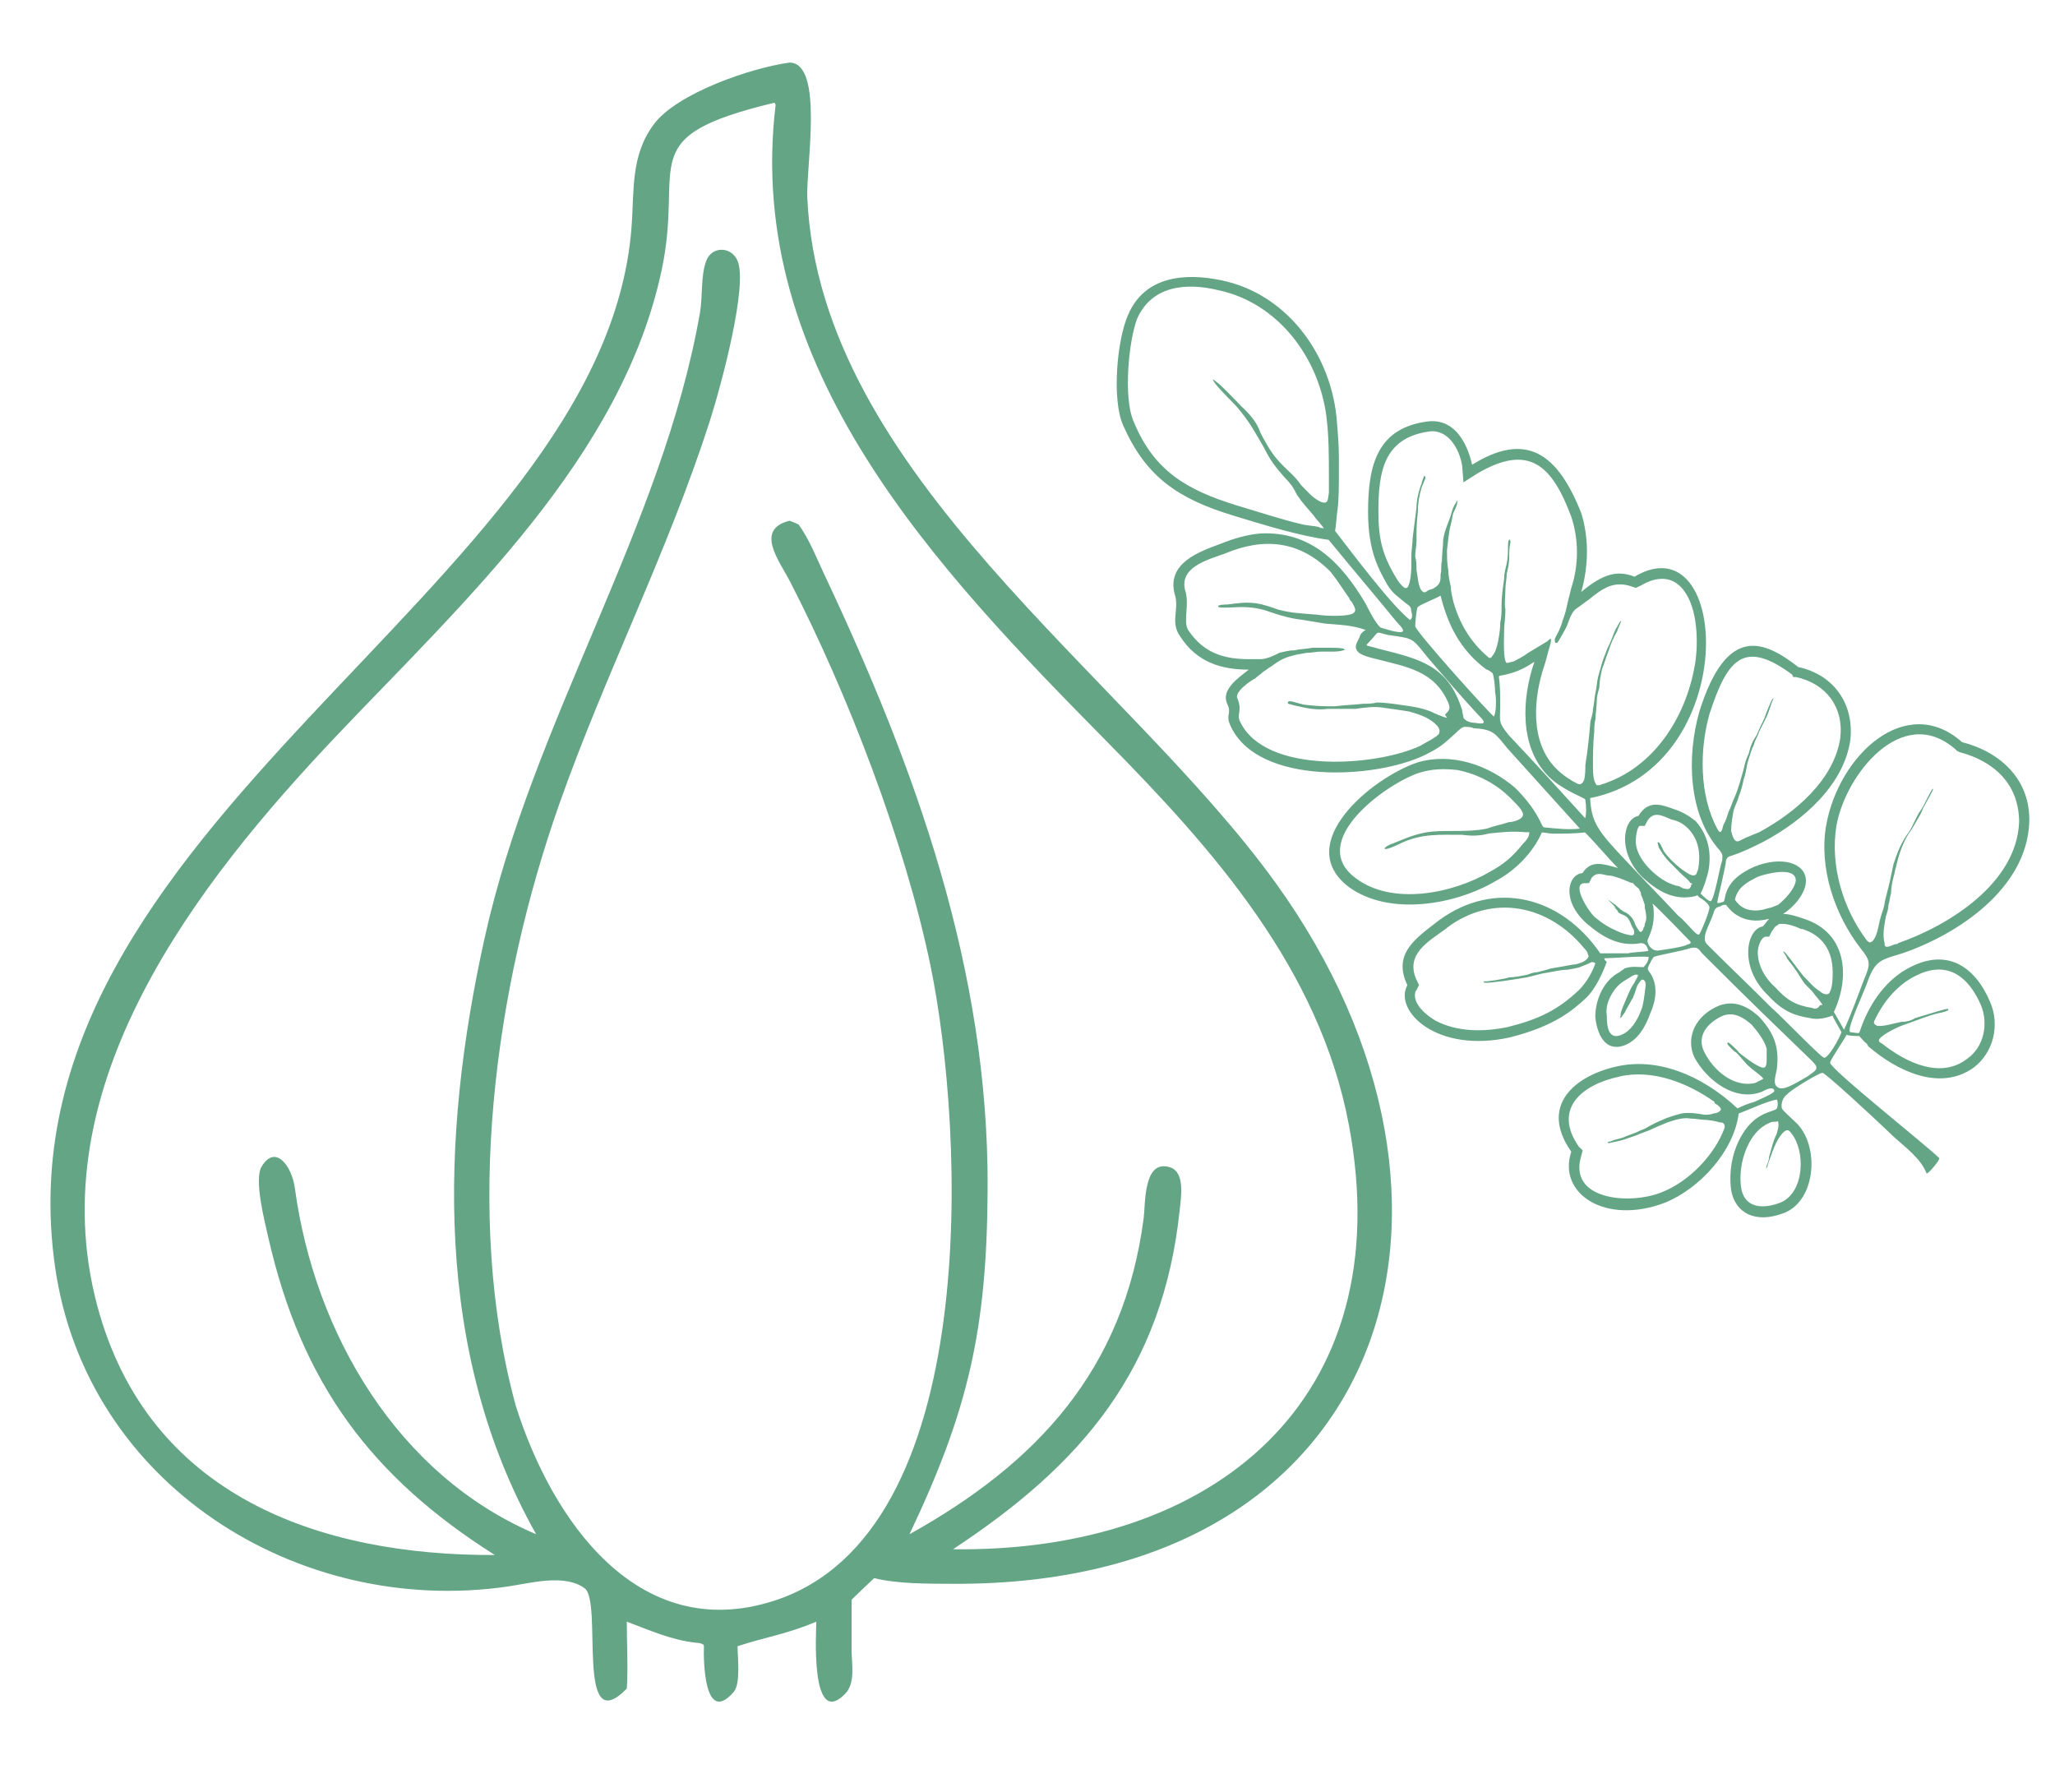 <?xml version="1.0" encoding="UTF-8"?>
<svg xmlns="http://www.w3.org/2000/svg" xmlns:xlink="http://www.w3.org/1999/xlink" width="172px" height="150px" viewBox="0 0 181 150" version="1.1">
<g id="surface1">
<path style=" stroke:none;fill-rule:nonzero;fill:rgb(38.824%,64.706%,51.765%);fill-opacity:1;" d="M 69.551 1.586 C 72.59 1.645 70.98 10.789 71.105 13.477 C 72.207 37.871 99.062 55.41 112.363 73.848 C 132.809 102.191 122.277 135.809 83.871 135.57 C 81.734 135.559 79.059 135.586 76.996 135.07 C 76.328 135.699 75.66 136.328 75.008 136.969 L 75.008 141.547 C 75.027 142.727 75.348 144.34 74.422 145.277 C 71.328 148.398 71.902 139.633 71.898 138.906 C 69.254 140.02 67.508 140.234 64.961 141.066 C 64.965 142.012 65.258 144.371 64.613 145.109 C 62.027 148.07 61.953 142.336 62 141.066 L 61.984 140.953 C 61.754 140.785 61.594 140.793 61.312 140.762 C 59.172 140.539 57.203 139.652 55.207 138.906 C 55.199 140.863 55.332 142.855 55.207 144.801 C 50.648 149.457 53.117 137.16 51.496 135.965 C 49.723 134.66 46.684 135.523 44.723 135.809 C 26.258 138.492 7.566 126.816 4.844 107.621 C -0.691 68.648 53.152 48.145 55.621 16.129 C 55.875 12.867 55.516 9.754 57.625 6.977 C 59.664 4.293 66.066 2.066 69.551 1.586 Z M 68.203 5.125 C 55.633 8.141 60.285 10.402 58.281 19.848 C 54.785 36.348 40.805 49.113 29.719 60.797 C 17.277 73.902 3.395 91.758 8.57 111.09 C 13.043 127.809 28.109 133.098 43.586 133.035 C 32.77 126.199 26.555 117.961 23.629 105.051 C 23.316 103.668 22.352 99.957 23.051 98.809 C 24.281 96.785 25.715 98.848 25.965 100.68 C 27.695 113.52 35.02 126.035 47.223 131.203 C 38.195 115.176 38.789 96.242 42.688 78.68 C 46.93 59.547 58.383 42.387 61.652 23.617 C 61.902 22.184 61.703 20.422 62.199 19.062 C 62.668 17.77 64.359 17.738 64.945 19.004 C 65.926 21.121 63.496 30.117 62.504 33.203 C 58.746 44.867 53.281 55.484 49.254 66.914 C 43.547 83.113 40.828 103.086 45.43 119.895 C 48.566 129.859 56.137 140.941 68.172 137.066 C 86.645 131.125 84.953 95.656 81.957 81.133 C 79.73 70.34 74.684 57.176 69.566 47.258 C 68.652 45.492 66.438 42.699 69.551 41.938 C 69.812 42.047 70.102 42.145 70.348 42.281 C 71.289 43.594 71.918 45.215 72.605 46.676 C 80.664 63.762 87.066 81.512 86.988 100.688 C 86.941 113.164 85.285 120.293 80.105 131.207 C 91.266 124.988 98.992 116.789 100.734 103.348 C 100.898 102.09 100.695 98.109 103.074 98.895 C 104.398 99.332 104.016 101.562 103.914 102.57 C 102.438 116.773 95.203 125.109 83.938 132.527 C 106.844 132.828 123.375 119.395 118.805 95.141 C 116.227 81.469 106.965 70.992 97.516 61.414 C 82.547 46.242 65.508 28.477 68.316 5.312 C 68.285 5.25 68.27 5.16 68.203 5.129 Z M 68.203 5.125 "/>
<path style=" stroke:none;fill-rule:evenodd;fill:rgb(38.824%,64.706%,51.765%);fill-opacity:1;" d="M 141.523 80.809 C 141.41 80.699 141.297 80.586 141.297 80.477 C 141.965 80.477 144.762 80.25 145.211 80.363 C 145.211 80.699 144.988 81.031 144.762 81.258 C 144.199 81.258 143.754 81.145 143.086 81.371 C 142.973 81.484 142.75 81.598 142.637 81.707 C 141.297 82.379 140.512 84.062 140.512 85.629 C 140.629 86.973 141.297 88.883 143.199 88.098 C 143.977 87.762 144.762 86.973 145.32 85.402 C 145.883 84.172 146.102 82.715 145.211 81.594 C 145.098 81.367 145.098 81.48 145.211 81.145 C 145.32 80.918 145.543 80.477 145.656 80.363 C 145.77 80.25 148.336 79.801 148.898 79.578 C 149.461 79.465 149.57 79.578 149.906 80.027 C 150.133 80.25 150.352 80.477 150.578 80.699 C 153.598 83.727 156.609 86.637 159.629 89.551 C 160.297 90.219 159.965 90.332 159.184 90.895 C 158.734 91.117 157.281 92.129 156.723 91.906 C 156.055 91.68 156.391 90.895 156.504 90.223 C 156.723 88.32 156.281 87.086 154.941 85.629 C 153.598 84.398 152.48 84.285 151.477 84.621 C 149.242 85.516 148.457 87.535 149.242 89.215 C 150.355 91.234 152.816 93.137 155.16 92.242 C 155.383 92.129 156.168 91.68 156.277 92.129 C 156.391 92.352 154.715 93.023 154.488 93.137 C 154.043 93.25 153.484 93.473 153.035 93.699 C 149.793 90.672 145.887 89.215 142.418 90 C 138.844 90.785 135.488 93.363 138.395 97.512 C 137.164 101.211 141.414 104.016 146.664 101.996 C 149.684 100.766 152.699 97.512 153.145 94.148 C 154.043 93.816 155.719 93.031 156.5 92.918 C 156.609 93.145 156.609 93.48 156.5 93.703 C 156.277 94.039 154.711 93.93 153.484 95.945 C 152.586 97.402 152.254 99.191 152.473 100.879 C 152.809 102.895 154.598 103.906 157.172 102.895 C 159.961 101.773 160.297 96.957 158.176 94.938 C 157.953 94.711 157.055 93.93 156.945 93.707 C 156.832 93.258 157.059 92.695 157.395 92.473 C 157.621 92.141 160.188 90.566 160.523 90.566 C 160.75 90.566 164.547 94.039 166.895 96.285 C 167.898 97.18 169.238 98.191 169.684 99.422 C 169.801 99.539 170.914 98.191 170.805 98.078 C 169.684 96.957 161.191 90.23 161.191 89.672 C 161.191 89.449 162.422 87.656 162.648 87.207 C 162.871 87.324 163.543 87.324 163.762 87.324 C 163.875 87.438 164.211 87.883 164.434 87.992 C 164.434 88.105 164.543 88.105 164.543 88.219 C 167.004 90.348 170.805 92.254 173.816 90.121 C 175.609 88.777 176.168 86.309 175.273 84.297 C 173.934 81.156 171.477 79.59 168.23 81.27 C 166.223 82.277 164.766 84.297 163.984 86.422 C 163.652 87.207 163.984 87.102 162.98 86.984 C 162.531 86.875 164.32 83.176 164.543 82.391 C 165.215 80.598 165.77 80.598 167.559 80.039 C 172.473 78.355 178.516 74.32 178.734 68.496 C 178.848 64.797 176.277 62.332 172.812 61.438 C 167.895 57.066 161.973 62.559 160.855 68.723 C 160.188 72.418 161.531 76.566 163.871 79.594 C 164.766 80.715 164.766 80.941 164.207 82.285 C 163.648 83.746 163.09 85.312 162.418 86.77 C 162.086 86.207 161.859 85.758 161.527 85.203 C 162.98 82.062 162.641 78.25 158.953 77.02 C 158.281 76.793 157.613 76.57 157.051 76.57 C 157.949 76.012 159.062 74.777 159.062 73.656 C 159.062 72.09 156.938 71.418 154.484 72.426 C 153.254 72.988 152.133 73.77 151.91 75.23 C 151.801 75.566 151.91 75.453 151.578 75.566 C 151.465 75.566 151.352 75.68 151.242 75.566 C 151.242 75.453 152.023 72.312 152.023 71.863 C 152.137 71.531 152.25 71.531 152.582 71.418 C 153.594 71.082 154.488 70.633 155.375 70.184 C 158.73 68.391 162.418 65.25 162.977 61.219 C 163.309 58.078 161.523 55.5 158.395 54.828 C 155.488 52.582 152.133 50.902 149.676 58.75 C 148.555 62.676 148.672 67.828 151.465 70.969 C 151.801 71.418 151.688 71.418 151.688 71.863 C 151.465 72.426 151.02 75.227 150.68 75.453 C 150.457 75.453 150.012 75.004 149.785 74.781 C 150.121 74.105 150.234 73.656 150.457 72.875 C 150.789 71.195 150.457 69.621 149.34 68.391 C 148.777 67.941 148.219 67.605 147.551 67.379 C 146.32 66.934 145.207 66.484 144.305 67.941 C 142.965 68.168 142.406 71.082 144.641 73.32 C 145.984 74.551 147.438 75.449 149.336 75 C 149.559 74.891 149.449 74.891 149.672 75.113 C 149.895 75.227 150.566 75.676 150.566 76.012 C 150.566 76.348 149.895 78.027 149.672 78.359 C 149.559 78.473 149.336 78.246 149.223 78.137 C 148.773 77.691 148.328 77.129 147.77 76.68 C 146.316 75.113 144.754 73.543 143.297 71.973 C 140.727 69.281 140.164 68.5 140.055 66.371 C 153.469 63.68 152.457 41.824 143.965 46.867 C 142.512 46.309 141.285 46.531 139.273 48.211 C 139.941 45.859 139.941 43.391 139.273 41.266 C 137.148 35.883 134.355 34.094 129.66 37.008 C 129.438 35.996 128.543 32.859 125.75 33.195 C 121.391 33.758 120.496 36.895 120.496 41.152 C 120.496 44.738 121.504 46.309 122.172 47.543 C 122.73 48.438 123.066 48.551 123.848 49.223 C 124.184 49.449 124.297 49.559 124.297 49.895 C 124.41 50.234 124.41 50.57 124.184 50.68 C 122.504 49.336 119.156 44.852 117.59 42.836 C 117.703 42.273 117.703 41.602 117.812 40.93 C 117.926 40.035 117.926 38.801 117.926 37.793 L 117.926 36.336 C 117.926 35.215 117.812 33.871 117.699 32.637 C 117.031 26.922 113.121 21.879 107.531 20.754 C 104.289 20.086 100.824 20.422 99.371 23.781 C 98.367 26.023 97.918 31.289 98.926 33.535 C 100.938 38.129 103.844 40.035 108.648 41.492 C 111.215 42.277 114.457 43.281 117.027 43.621 C 119.039 46.086 121.051 48.441 123.062 50.906 C 123.621 51.469 123.957 51.918 122.84 51.691 C 122.727 51.691 121.613 51.355 121.613 51.355 C 121.164 51.02 120.496 49.672 120.273 49.227 C 118.148 45.641 115.465 42.84 111 43.062 C 109.766 43.176 108.652 43.512 107.531 43.961 C 105.746 44.633 102.613 45.645 103.508 48.555 C 103.848 49.789 103.062 50.91 103.957 52.141 C 105.41 54.387 107.531 55.055 109.992 55.055 C 108.984 55.84 107.531 56.848 108.094 58.082 C 108.539 58.98 107.867 58.98 108.426 60.098 C 110.887 65.254 121.164 64.691 125.523 62.562 C 126.863 61.887 127.086 61.664 128.203 60.656 C 128.426 60.434 128.766 60.094 128.988 60.094 C 129.215 60.094 129.547 60.094 129.77 60.207 C 131.559 60.32 131.672 60.656 132.785 62.004 C 134.906 64.355 137.031 66.711 139.156 69.059 C 138.148 69.172 137.145 69.059 136.027 68.949 C 135.953 68.949 135.879 68.871 135.805 68.723 C 135.246 67.488 134.465 66.48 133.457 65.469 C 131.105 63.453 127.867 62.332 124.852 63.227 C 120.828 64.574 113.789 70.398 118.816 74.211 C 122.395 76.789 128.203 75.777 131.777 73.648 C 133.457 72.75 135.02 71.184 135.805 69.391 C 136.027 69.391 136.473 69.5 136.809 69.5 C 137.707 69.5 138.711 69.5 139.602 69.391 C 140.613 70.398 141.508 71.52 142.508 72.527 C 141.281 72.195 140.16 71.746 139.379 72.977 C 138.039 73.09 137.48 75.555 139.938 77.57 C 141.281 78.688 142.73 79.48 144.523 79.141 C 144.973 79.141 145.082 79.477 145.191 79.816 C 144.855 79.926 143.738 79.926 143.402 80.039 L 140.945 80.039 C 137.48 75 131.672 73.539 126.75 77.125 C 124.742 78.691 122.617 80.039 123.957 82.84 C 122.727 85.086 126.527 88.895 133.012 87.438 C 137.031 86.426 138.598 84.973 139.711 83.965 C 140.836 82.84 141.504 80.824 141.504 80.824 Z M 158.621 77.895 C 158.172 77.672 157.5 77.449 157.051 77.449 L 156.719 77.449 L 156.383 77.672 C 156.27 77.785 156.156 78.008 156.047 78.121 L 155.824 78.574 L 155.488 78.574 C 155.043 78.684 154.82 79.582 154.82 79.918 C 154.82 81.148 155.488 82.266 156.383 83.055 C 157.391 84.176 158.172 84.625 159.625 84.852 C 159.848 84.961 160.074 84.961 160.293 84.625 C 160.516 84.512 160.629 84.738 160.406 84.402 C 160.184 84.066 159.848 83.73 159.625 83.395 C 159.402 83.168 159.18 82.945 158.957 82.719 C 158.625 82.266 158.398 81.82 158.062 81.371 C 157.844 81.035 157.617 80.809 157.395 80.477 C 157.395 80.363 157.059 79.914 157.059 79.914 C 157.059 79.801 157.281 80.027 157.281 80.027 C 157.844 80.699 158.289 81.371 158.844 82.043 C 159.293 82.488 159.738 83.051 160.297 83.391 C 160.52 83.613 161.078 83.836 161.191 83.391 C 161.418 82.941 161.418 82.156 161.418 81.707 C 161.418 79.805 160.523 78.453 158.734 77.895 Z M 156.047 75.992 L 156.609 75.77 C 157.172 75.32 158.062 74.426 158.172 73.637 C 158.172 72.293 155.375 73.078 154.82 73.301 C 153.926 73.75 153.035 74.203 152.809 75.32 C 153.035 75.656 153.258 75.883 153.707 76.105 C 154.266 76.324 154.934 76.324 155.605 76.105 L 156.051 75.992 Z M 140.18 73.414 L 139.953 73.863 L 139.508 73.863 C 138.391 73.977 139.953 76.441 140.512 76.891 C 141.188 77.453 141.746 77.785 142.527 78.121 C 142.746 78.234 143.418 78.457 143.754 78.457 C 143.977 78.457 143.977 78.121 143.867 77.895 C 143.645 77.562 143.645 77.336 143.418 77 C 143.195 76.664 142.859 76.664 142.527 76.438 C 142.527 76.324 142.414 76.215 142.301 76.105 C 142.227 76.027 142.152 75.953 142.074 75.883 C 142.375 76.105 142.41 76.105 142.188 75.883 C 142.074 75.77 141.629 75.32 141.629 75.32 C 141.516 75.094 141.516 75.207 141.629 75.32 C 141.855 75.434 142.074 75.656 142.297 75.77 C 142.523 75.992 142.855 76.328 143.191 76.441 C 143.562 76.664 143.824 76.965 143.973 77.34 C 143.973 77.453 144.305 78.008 144.418 78.121 C 144.535 78.234 144.758 78.008 144.758 77.785 C 144.867 77.672 144.867 77.562 144.867 77.453 C 145.094 77.004 144.98 76.555 144.867 75.992 L 144.867 75.77 C 144.758 75.434 144.645 75.098 144.535 74.871 C 144.535 74.758 144.535 74.648 144.418 74.535 C 144.418 74.461 144.383 74.387 144.305 74.312 C 144.305 74.312 143.859 73.977 143.859 73.863 C 143.637 73.863 143.523 73.75 143.191 73.637 C 142.965 73.523 142.855 73.523 142.633 73.414 C 142.184 73.301 142.07 73.188 141.625 73.188 C 141.066 73.078 140.621 72.855 140.168 73.414 Z M 144.543 47.633 L 144.09 47.859 L 143.758 47.746 C 142.195 47.188 141.188 47.859 139.957 48.871 C 139.512 49.203 139.176 49.43 138.73 49.766 C 138.281 50.219 138.172 50.887 137.949 51.336 C 137.836 51.559 137.281 52.566 137.164 52.68 C 136.941 52.793 136.941 52.566 136.941 52.344 C 137.164 51.895 137.5 51.336 137.613 50.777 C 137.836 50.219 137.949 49.77 138.062 49.207 C 138.172 48.758 138.285 48.309 138.395 47.863 C 139.062 45.844 139.062 43.605 138.395 41.586 C 136.719 37.102 134.707 35.086 130.125 37.777 L 128.898 38.559 L 128.785 37.102 C 128.559 35.645 127.555 33.852 125.879 34.078 C 121.855 34.641 121.406 37.668 121.406 41.141 C 121.406 43.492 121.742 44.949 122.969 46.969 C 123.082 47.191 123.641 47.977 123.863 47.863 C 124.195 47.863 124.309 46.406 124.309 46.07 L 124.309 45.062 C 124.309 44.5 124.422 43.941 124.422 43.492 C 124.535 42.598 124.648 41.699 124.758 40.805 C 124.758 40.129 124.98 39.234 125.207 38.672 C 125.207 38.559 125.43 38.004 125.43 38.004 C 125.543 37.891 125.543 38.223 125.543 38.223 C 125.43 38.445 125.32 38.785 125.211 39.008 C 124.984 39.793 124.875 40.465 124.875 41.25 C 124.762 42.148 124.762 42.816 124.762 43.715 C 124.762 44.164 124.648 44.613 124.648 45.059 C 124.762 45.508 124.762 45.844 124.762 46.293 C 124.875 46.742 124.875 47.859 125.32 48.195 C 125.434 48.309 125.656 48.195 125.77 48.082 C 125.992 47.969 126.215 47.969 126.328 47.855 C 126.887 47.523 126.887 47.188 126.887 46.625 C 127 46.289 126.887 45.84 127 45.504 C 127 44.832 127.113 44.16 127.113 43.598 C 127.227 42.816 127.562 42.141 127.785 41.469 C 127.898 41.02 128.008 40.684 128.23 40.348 C 128.344 40.121 128.453 40.121 128.344 40.348 C 128.344 40.574 128.121 41.023 128.008 41.246 C 127.898 41.582 127.898 41.918 127.785 42.254 C 127.562 43.148 127.562 43.711 127.449 44.496 C 127.449 45.164 127.449 45.727 127.562 46.285 C 127.562 46.734 127.676 47.297 127.785 47.742 C 127.785 48.188 127.898 48.523 128.008 49.086 C 128.57 50.992 129.461 52.559 131.023 53.906 C 131.246 54.129 131.359 54.016 131.477 53.793 C 131.922 53.344 132.145 51.551 132.145 50.879 C 132.254 50.43 132.254 49.977 132.254 49.422 C 132.254 48.637 132.367 47.852 132.48 47.066 C 132.48 46.617 132.594 46.172 132.707 45.723 C 132.82 45.16 132.82 44.715 132.82 44.266 C 132.82 44.152 132.82 43.703 132.93 43.594 C 133.043 43.594 133.043 43.82 133.043 43.82 C 132.93 44.27 132.93 44.719 132.93 45.164 C 132.93 45.613 132.82 46.176 132.707 46.621 C 132.707 47.07 132.594 47.52 132.594 47.965 C 132.594 48.641 132.48 49.199 132.594 49.758 C 132.594 50.434 132.48 51.102 132.48 51.664 C 132.48 52.113 132.367 54.238 132.707 54.469 C 132.82 54.469 133.152 54.355 133.266 54.355 C 133.711 54.129 134.16 53.906 134.605 53.57 C 135.164 53.234 135.723 52.898 136.285 52.559 C 136.395 52.449 136.504 52.336 136.617 52.336 C 136.617 52.672 136.504 53.012 136.395 53.348 C 136.281 53.797 136.168 54.242 136.059 54.582 C 135.051 57.496 134.719 61.418 137.066 63.773 C 137.625 64.332 138.297 64.781 138.965 65.117 C 139.297 65.23 139.41 65.004 139.523 64.781 C 139.637 64.332 139.637 63.773 139.637 63.438 C 139.859 62.09 139.969 60.859 140.082 59.625 C 140.195 59.18 140.309 58.844 140.309 58.508 C 140.426 58.059 140.426 57.5 140.531 57.051 C 140.645 56.602 140.645 56.152 140.754 55.707 C 140.984 54.922 141.094 54.363 141.43 53.574 C 141.543 53.242 141.656 53.016 141.766 52.793 C 141.988 52.34 142.098 51.895 142.324 51.449 C 142.438 51.336 142.656 50.773 142.77 50.773 C 142.883 50.66 142.438 51.559 142.438 51.672 C 142.102 52.23 141.875 52.793 141.656 53.465 C 141.43 54.023 141.32 54.473 141.098 55.031 C 140.984 55.594 140.871 56.043 140.871 56.602 C 140.754 57.051 140.645 57.387 140.645 57.723 C 140.645 58.281 140.531 58.844 140.531 59.406 C 140.422 59.738 140.422 60.188 140.422 60.523 C 140.305 61.531 140.305 62.652 140.305 63.664 C 140.305 64 140.305 64.895 140.641 65.23 L 140.867 65.23 C 145.785 63.777 148.691 58.957 149.359 54.133 C 149.582 52.227 149.473 49.203 148.016 47.742 C 147.012 46.734 145.672 46.961 144.555 47.633 Z M 117.16 46.402 C 114.477 43.711 111.348 43.375 107.883 44.832 C 106.316 45.395 103.75 46.066 104.422 48.195 C 104.758 49.43 104.195 50.773 104.645 51.559 C 105.984 53.574 107.77 54.133 110.004 54.133 L 111.012 54.133 C 111.57 54.133 112.242 53.797 112.688 53.574 C 113.133 53.461 113.578 53.352 114.027 53.352 C 114.473 53.238 115.031 53.238 115.594 53.129 L 117.27 53.129 C 117.492 53.129 118.277 53.129 118.387 53.242 C 118.496 53.355 118.387 53.355 118.273 53.355 C 118.051 53.465 117.492 53.465 117.266 53.465 L 116.371 53.465 C 115.922 53.465 115.59 53.578 115.031 53.578 C 114.582 53.691 114.25 53.691 113.914 53.805 C 113.02 54.027 112.688 54.254 111.902 54.812 C 111.68 54.926 111.453 55.148 111.234 55.262 C 111.012 55.488 110.785 55.598 110.562 55.824 C 110.113 56.047 108.66 57.059 109 57.617 C 109.445 58.738 108.887 58.961 109.223 59.633 C 111.457 64.34 121.293 63.559 125.094 61.762 C 125.43 61.539 126.656 60.973 126.77 60.641 C 126.883 60.191 126.547 59.969 126.32 59.742 C 125.652 59.184 124.867 58.961 124.086 58.734 C 123.418 58.621 122.523 58.508 121.742 58.395 C 121.074 58.281 120.176 58.395 119.395 58.508 L 116.938 58.508 C 116.152 58.621 115.258 58.508 114.363 58.281 C 114.25 58.281 113.469 58.059 113.469 58.059 C 113.359 57.949 113.469 57.836 113.582 57.836 C 113.918 57.836 114.699 58.168 115.148 58.168 C 116.043 58.281 116.715 58.281 117.605 58.281 C 118.387 58.168 119.172 58.168 120.066 58.059 C 120.402 58.059 120.852 58.059 121.297 57.949 C 121.855 57.949 122.75 58.059 123.422 58.168 C 124.316 58.281 125.102 58.395 125.992 58.73 C 126.215 58.844 127.219 59.293 127.445 59.293 C 127.445 59.18 127.105 59.066 127.445 58.844 C 127.777 58.508 127.668 58.281 127.555 57.949 C 126.324 55.145 123.871 54.812 121.297 54.137 C 120.852 54.023 119.73 53.801 119.512 53.355 C 119.285 53.02 119.512 52.68 119.73 52.23 C 119.809 51.934 119.992 51.711 120.293 51.562 C 119.062 51.113 117.945 51.113 116.719 51 C 116.047 50.887 115.375 50.773 114.703 50.664 C 113.699 50.551 112.918 50.328 111.91 49.992 C 111.02 49.656 110.238 49.543 109.23 49.543 C 108.898 49.543 107.555 49.656 107.332 49.543 C 107.105 49.316 108.004 49.316 108.117 49.316 C 109.008 49.203 109.676 49.094 110.57 49.203 C 111.355 49.316 111.91 49.539 112.582 49.766 C 113.812 50.102 114.816 50.102 116.047 50.219 C 116.605 50.328 119.062 50.438 119.289 49.992 C 119.516 49.77 119.176 49.32 119.062 49.094 C 118.949 48.98 118.84 48.871 118.84 48.758 C 118.277 47.973 117.723 47.078 117.164 46.406 Z M 173.258 89.332 C 174.715 88.32 175.16 86.305 174.488 84.625 C 173.371 82.047 171.473 80.59 168.676 82.047 C 167.113 82.828 165.887 84.289 165.098 85.969 C 164.984 86.195 165.098 86.305 165.32 86.418 C 165.77 86.531 166.887 86.191 167.445 86.082 C 167.895 86.082 168.34 85.969 168.676 85.746 C 169.457 85.523 170.133 85.297 170.91 85.074 C 171.023 85.074 171.582 84.852 171.582 84.961 C 171.805 85.074 170.91 85.297 170.805 85.297 C 169.797 85.523 168.789 85.969 167.785 86.309 C 167.117 86.531 166.223 86.98 165.664 87.434 C 165.324 87.766 165.547 87.879 165.77 87.992 C 167.895 89.672 170.91 91.129 173.258 89.336 Z M 167.227 79.129 C 171.695 77.562 177.617 73.859 177.84 68.484 C 177.84 65.121 175.605 63.105 172.586 62.32 L 172.363 62.207 L 172.25 62.09 C 167.555 57.945 162.527 64.332 161.746 68.816 C 161.184 72.289 162.309 76.102 164.43 78.906 C 164.648 79.129 164.762 79.129 164.988 78.906 C 165.32 78.453 165.438 77.781 165.547 77.223 C 165.664 76.773 165.77 76.438 165.887 76.105 C 165.996 75.77 165.996 75.434 166.109 75.094 C 166.223 74.648 166.336 74.199 166.445 73.746 C 166.559 73.188 166.664 72.738 166.777 72.18 C 167.113 71.172 167.445 70.273 168.117 69.375 C 168.566 68.703 168.789 67.918 169.234 67.359 C 169.57 66.801 169.797 66.234 170.133 65.68 C 170.133 65.68 170.242 65.453 170.242 65.566 C 170.355 65.566 169.68 66.688 169.574 66.914 C 169.348 67.246 169.238 67.695 169.012 68.031 C 168.68 68.594 168.453 69.039 168.117 69.488 C 167.559 70.383 167.227 71.398 167.004 72.402 C 166.891 72.738 166.891 72.965 166.781 73.301 C 166.668 73.746 166.559 74.309 166.559 74.758 C 166.445 75.094 166.445 75.43 166.332 75.77 C 166.332 76.105 166.219 76.441 166.105 76.777 C 165.992 77.449 165.77 78.457 165.992 79.129 C 165.992 79.355 165.992 79.465 166.219 79.465 C 166.332 79.465 166.664 79.352 166.887 79.242 C 167 79.242 167.113 79.242 167.223 79.129 Z M 154.934 69.379 C 158.062 67.699 161.531 64.785 162.086 61.086 C 162.418 58.395 160.855 56.266 158.172 55.707 L 157.949 55.707 L 157.836 55.48 C 153.59 52.34 152.133 54.137 150.57 58.957 C 149.676 62.094 149.676 66.129 151.238 69.039 C 151.574 69.711 151.688 69.152 151.801 68.703 C 152.02 68.371 152.133 67.922 152.246 67.586 C 152.473 67.137 152.582 66.691 152.805 66.238 C 153.141 65.457 153.367 64.559 153.59 63.777 C 153.703 63.215 153.816 62.879 154.035 62.434 C 154.148 61.867 154.371 61.309 154.703 60.863 C 154.93 60.301 155.152 59.852 155.375 59.406 C 155.488 59.07 156.047 57.613 156.156 57.613 C 156.27 57.5 156.156 57.727 156.156 57.727 C 156.047 57.949 155.938 58.285 155.824 58.621 C 155.602 59.297 155.266 59.852 154.93 60.527 C 154.816 60.973 154.594 61.199 154.484 61.648 C 154.258 62.094 154.148 62.547 154.035 62.883 C 153.816 63.445 153.816 64.113 153.59 64.676 C 153.477 65.238 153.363 65.684 153.141 66.242 C 153.031 66.695 152.805 67.027 152.691 67.477 C 152.582 68.039 152.473 68.707 152.473 69.27 C 152.582 69.605 152.691 70.281 153.141 70.164 C 153.367 70.055 153.59 69.941 153.816 69.832 C 154.148 69.719 154.594 69.496 154.93 69.383 Z M 149.57 72.629 C 149.793 71.398 149.68 70.051 148.676 69.039 C 148.227 68.594 147.777 68.371 147.219 68.258 C 146.438 67.922 145.656 67.473 145.098 68.371 L 144.867 68.816 L 144.422 68.816 C 144.195 68.93 144.086 69.715 144.086 69.938 C 143.977 70.949 144.648 71.953 145.32 72.629 C 145.992 73.301 146.773 73.859 147.66 74.086 C 147.887 74.086 147.996 74.203 148.223 74.309 C 148.332 74.309 148.781 74.531 148.898 74.199 C 149.004 74.082 148.898 73.969 149.004 73.969 C 149.121 73.969 149.004 73.855 148.898 73.855 C 148.672 73.52 148.332 73.297 148 72.961 C 147.664 72.625 147.441 72.398 147.105 72.062 C 146.66 71.617 146.438 71.281 146.102 70.719 C 146.102 70.605 145.875 70.156 146.102 70.273 C 146.211 70.273 146.434 70.832 146.547 71.055 C 147.105 71.84 148 72.621 148.781 73.07 C 149.004 73.184 149.344 73.293 149.457 72.957 C 149.457 72.844 149.57 72.73 149.57 72.621 Z M 116.824 32.73 C 116.152 27.574 112.578 22.758 107.324 21.637 C 104.531 20.961 101.512 21.188 100.172 24.102 C 99.387 26.117 98.941 31.16 99.84 33.18 C 101.625 37.551 104.531 39.23 108.891 40.578 C 110.789 41.141 112.801 41.812 114.699 42.262 C 115.148 42.375 115.703 42.375 116.152 42.488 C 116.266 42.598 116.488 42.598 116.602 42.598 C 116.375 42.266 115.93 41.816 115.703 41.477 C 115.145 40.809 114.699 40.359 114.25 39.684 C 113.918 39.012 113.691 38.676 113.137 38.117 C 112.355 37.223 111.906 36.66 111.348 35.539 C 111.18 35.242 111.016 34.953 110.84 34.656 C 110.781 34.559 110.723 34.461 110.664 34.359 C 110.246 33.633 109.793 32.949 109.266 32.301 C 109.199 32.211 109.125 32.125 109.051 32.039 C 108.902 31.863 108.742 31.688 108.555 31.5 C 108.332 31.273 106.879 29.82 106.879 29.594 C 106.766 29.48 106.879 29.48 106.988 29.594 C 107.324 29.82 107.77 30.266 108.109 30.602 C 108.457 30.953 108.777 31.273 109.094 31.613 C 109.156 31.68 109.223 31.75 109.285 31.816 C 110.02 32.5 110.695 33.215 111.016 34.188 C 111.082 34.312 111.145 34.434 111.203 34.547 C 111.758 35.562 112.117 36.199 113.023 37.105 C 113.582 37.668 114.141 38.113 114.586 38.789 C 115.145 39.352 115.594 39.906 116.266 40.246 C 117.047 40.582 116.938 40.02 117.047 39.461 L 117.047 38.004 C 117.047 36.32 117.047 34.414 116.824 32.734 Z M 125.094 64.109 C 122.188 65.008 115.035 70.164 119.395 73.41 C 122.633 75.879 128 74.758 131.238 72.852 C 132.473 72.18 133.254 71.508 134.145 70.383 C 134.371 70.164 134.703 69.824 134.703 69.375 L 134.371 69.375 C 133.145 69.262 132.246 69.375 131.129 69.488 C 130.348 69.711 129.566 69.711 128.781 69.602 C 126.77 69.602 125.32 69.488 123.527 70.277 C 123.305 70.387 122.188 70.949 121.961 70.84 C 121.852 70.727 122.523 70.387 122.633 70.387 C 123.754 69.941 124.422 69.605 125.652 69.379 C 126.434 69.266 126.992 69.266 127.773 69.266 C 128.895 69.266 130.008 69.266 131.016 69.043 C 131.574 68.816 132.246 68.707 132.914 68.484 C 133.254 68.484 134.145 68.262 134.145 67.812 C 134.145 67.477 133.586 66.914 133.363 66.695 C 133.254 66.582 133.141 66.469 133.031 66.359 C 131.801 65.125 130.125 64.227 128.332 63.891 C 127.215 63.777 126.211 63.777 125.094 64.113 Z M 127.332 77.895 C 125.766 79.02 123.754 80.141 124.762 82.379 L 124.984 82.828 L 124.762 83.281 C 124.762 83.281 124.648 83.395 124.648 83.504 C 124.426 84.516 125.656 85.52 126.438 85.969 C 128.336 86.977 130.684 86.977 132.809 86.531 C 135.488 85.859 137.168 85.07 139.066 83.281 C 139.734 82.605 140.184 81.824 140.52 80.926 C 140.445 80.852 140.336 80.812 140.188 80.812 C 139.961 80.926 139.738 81.035 139.406 81.148 C 138.957 81.371 138.625 81.371 138.062 81.484 C 137.395 81.484 136.609 81.711 135.832 81.82 C 135.379 81.934 134.934 82.043 134.488 82.156 C 133.82 82.266 133.148 82.379 132.363 82.488 C 132.145 82.488 130.91 82.719 130.691 82.602 L 130.691 82.488 C 130.691 82.602 132.703 82.266 132.926 82.156 C 133.371 82.156 133.93 82.043 134.488 81.934 C 134.824 81.82 135.051 81.707 135.383 81.707 C 135.832 81.594 136.281 81.48 136.613 81.371 C 137.285 81.258 137.953 81.148 138.516 81.035 C 138.848 81.035 139.074 80.922 139.406 80.812 C 139.633 80.699 140.078 80.367 139.855 80.145 C 139.855 79.918 139.633 79.695 139.52 79.582 C 136.395 75.773 131.477 74.762 127.453 77.785 L 127.34 77.898 Z M 141.523 85.516 C 141.523 86.414 141.637 87.762 142.863 87.195 C 143.645 86.863 144.203 85.965 144.543 85.07 C 144.762 84.508 144.762 84.172 144.871 83.504 C 144.871 83.168 145.102 82.602 144.762 82.379 C 144.543 82.266 144.426 82.602 144.312 82.715 C 144.086 83.047 144.086 83.391 143.867 83.836 C 143.867 83.836 143.867 83.945 143.754 84.059 C 143.527 84.508 143.305 84.844 143.086 85.293 C 142.973 85.402 142.859 85.625 142.75 85.738 C 142.637 85.625 142.75 85.625 142.75 85.516 C 142.637 85.293 143.309 83.949 143.422 83.613 C 143.648 83.164 143.648 83.047 143.98 82.598 C 143.98 82.488 144.43 81.93 144.203 81.93 C 143.98 81.816 143.422 82.266 143.199 82.379 C 142.637 82.715 142.305 83.051 141.969 83.613 C 141.637 84.172 141.41 84.844 141.523 85.516 Z M 154.262 86.301 C 153.594 85.738 152.805 85.184 151.801 85.516 C 150.461 86.078 149.348 87.312 150.129 88.766 C 150.91 90.332 152.695 91.906 154.598 91.457 C 154.824 91.344 155.047 91.234 155.266 91.121 C 155.379 91.121 155.266 91.121 155.266 91.012 C 154.934 90.672 154.262 90.223 153.926 89.887 C 153.594 89.551 153.254 89.102 152.918 88.766 C 152.805 88.766 152.137 88.098 152.137 87.984 C 152.137 87.871 152.25 87.871 152.363 87.984 C 152.473 88.098 153.035 88.543 153.145 88.766 C 153.707 89.215 154.266 89.664 154.934 89.996 C 155.605 90.332 155.605 89.887 155.605 89.215 L 155.605 88.43 C 155.379 87.648 154.824 86.973 154.266 86.301 Z M 142.637 90.898 C 139.395 91.574 136.715 93.703 139.059 97.066 L 139.395 97.398 L 139.281 97.848 C 138.055 101.77 143.527 102.219 146.324 101.098 C 148.676 100.203 151.02 97.848 151.91 95.383 C 151.91 95.039 151.801 94.93 151.465 94.93 C 151.129 94.816 150.457 94.703 150.125 94.703 C 149.789 94.703 149.344 94.594 148.898 94.594 C 148.223 94.48 147.555 94.703 146.883 94.926 C 146.324 95.156 145.77 95.379 145.32 95.605 C 144.988 95.719 144.762 95.828 144.426 95.941 C 144.199 96.051 143.867 96.164 143.531 96.273 C 142.973 96.5 142.418 96.609 141.855 96.723 C 141.523 96.836 141.523 96.609 141.855 96.609 C 142.305 96.387 142.75 96.387 143.199 96.16 C 143.531 96.051 143.758 95.938 144.09 95.828 C 144.316 95.715 144.543 95.605 144.871 95.488 C 145.434 95.156 145.883 94.926 146.438 94.703 C 146.883 94.48 147.664 94.258 148.113 94.145 C 148.781 94.031 149.457 94.145 150.125 94.258 C 150.348 94.258 150.684 94.258 150.906 94.145 C 151.129 94.145 151.465 94.031 151.574 93.809 C 151.574 93.586 151.238 93.359 151.016 93.246 L 151.016 93.133 C 148.672 91.457 145.539 90.219 142.633 90.891 Z M 154.262 96.391 C 153.48 97.621 153.141 99.305 153.367 100.762 C 153.703 102.555 155.375 102.555 156.828 101.992 C 158.953 101.098 159.066 97.398 157.727 95.828 C 157.5 95.492 157.277 95.609 157.051 95.828 C 156.383 96.5 156.047 97.73 155.711 98.629 C 155.711 98.742 155.484 99.305 155.598 98.742 C 155.711 98.52 155.82 98.18 155.82 97.957 C 156.047 97.176 156.156 96.613 156.488 95.941 C 156.602 95.492 156.711 95.266 156.602 94.82 C 156.379 94.934 156.156 94.82 155.934 94.934 C 155.152 95.27 154.703 95.719 154.258 96.395 Z M 131.578 59.184 C 131.129 58.848 124.758 51.785 124.648 51.227 C 124.648 51 124.758 49.656 124.871 49.543 C 125.098 49.316 126.547 48.758 126.883 48.535 C 127.555 51.227 128.668 53.355 130.906 55.035 C 131.02 55.035 131.352 55.258 131.465 55.371 C 131.578 55.594 131.688 56.602 131.688 57.055 C 131.801 57.504 131.801 58.848 131.574 59.184 Z M 130.121 58.957 C 130.68 59.516 131.129 59.965 129.898 59.738 C 129.566 59.738 129.117 59.625 128.895 59.293 C 128.895 59.066 128.781 58.844 128.781 58.617 C 127.555 54.695 125.094 54.133 121.516 53.238 C 120.062 52.789 120.176 53.125 120.848 52.34 C 121.516 51.559 121.184 51.781 122.297 52.008 C 124.645 52.34 124.309 52.227 125.875 54.133 C 127.328 55.816 128.668 57.387 130.121 58.953 Z M 136.379 64.445 C 137.5 65.566 139.285 66.238 139.621 66.465 C 139.73 67.137 139.73 67.695 139.621 68.145 C 137.387 65.68 135.148 63.215 132.914 60.859 C 131.91 59.625 132.133 59.625 132.133 58.168 C 132.133 57.273 132.133 56.488 132.02 55.703 C 132.02 55.629 132.059 55.59 132.133 55.59 C 133.363 55.367 134.145 55.031 135.148 54.359 C 134.031 57.609 133.809 61.863 136.379 64.445 Z M 150.91 76.551 C 151.02 76.105 151.133 75.992 151.578 75.883 C 151.691 75.77 151.801 75.77 152.023 75.77 C 152.473 76.328 152.695 76.551 153.367 76.887 C 154.148 77.223 154.93 77.223 155.824 77 C 155.602 77.223 155.488 77.449 155.266 77.672 C 153.816 77.895 153.141 81.258 155.711 83.727 C 156.938 85.07 157.949 85.516 159.398 85.738 C 160.18 85.965 161.184 85.625 161.406 85.516 C 161.406 85.629 162.191 86.973 162.191 86.973 C 162.078 87.426 160.961 89.441 160.625 89.219 C 160.293 89.105 156.602 85.293 156.047 84.848 C 154.148 82.941 152.246 81.145 150.348 79.242 C 149.785 78.68 150.57 77.562 150.906 76.551 Z M 145.547 75.656 C 145.992 75.992 148.785 78.91 148.898 79.02 C 149.008 79.242 148.562 79.242 148.449 79.352 C 147.668 79.578 146.773 79.688 145.992 79.801 C 145.434 79.801 145.102 79.242 145.102 78.906 C 145.434 78.117 145.66 77.559 145.66 76.66 C 145.66 76.324 145.66 75.992 145.547 75.652 Z M 145.547 75.656 "/>
</g>
</svg>

